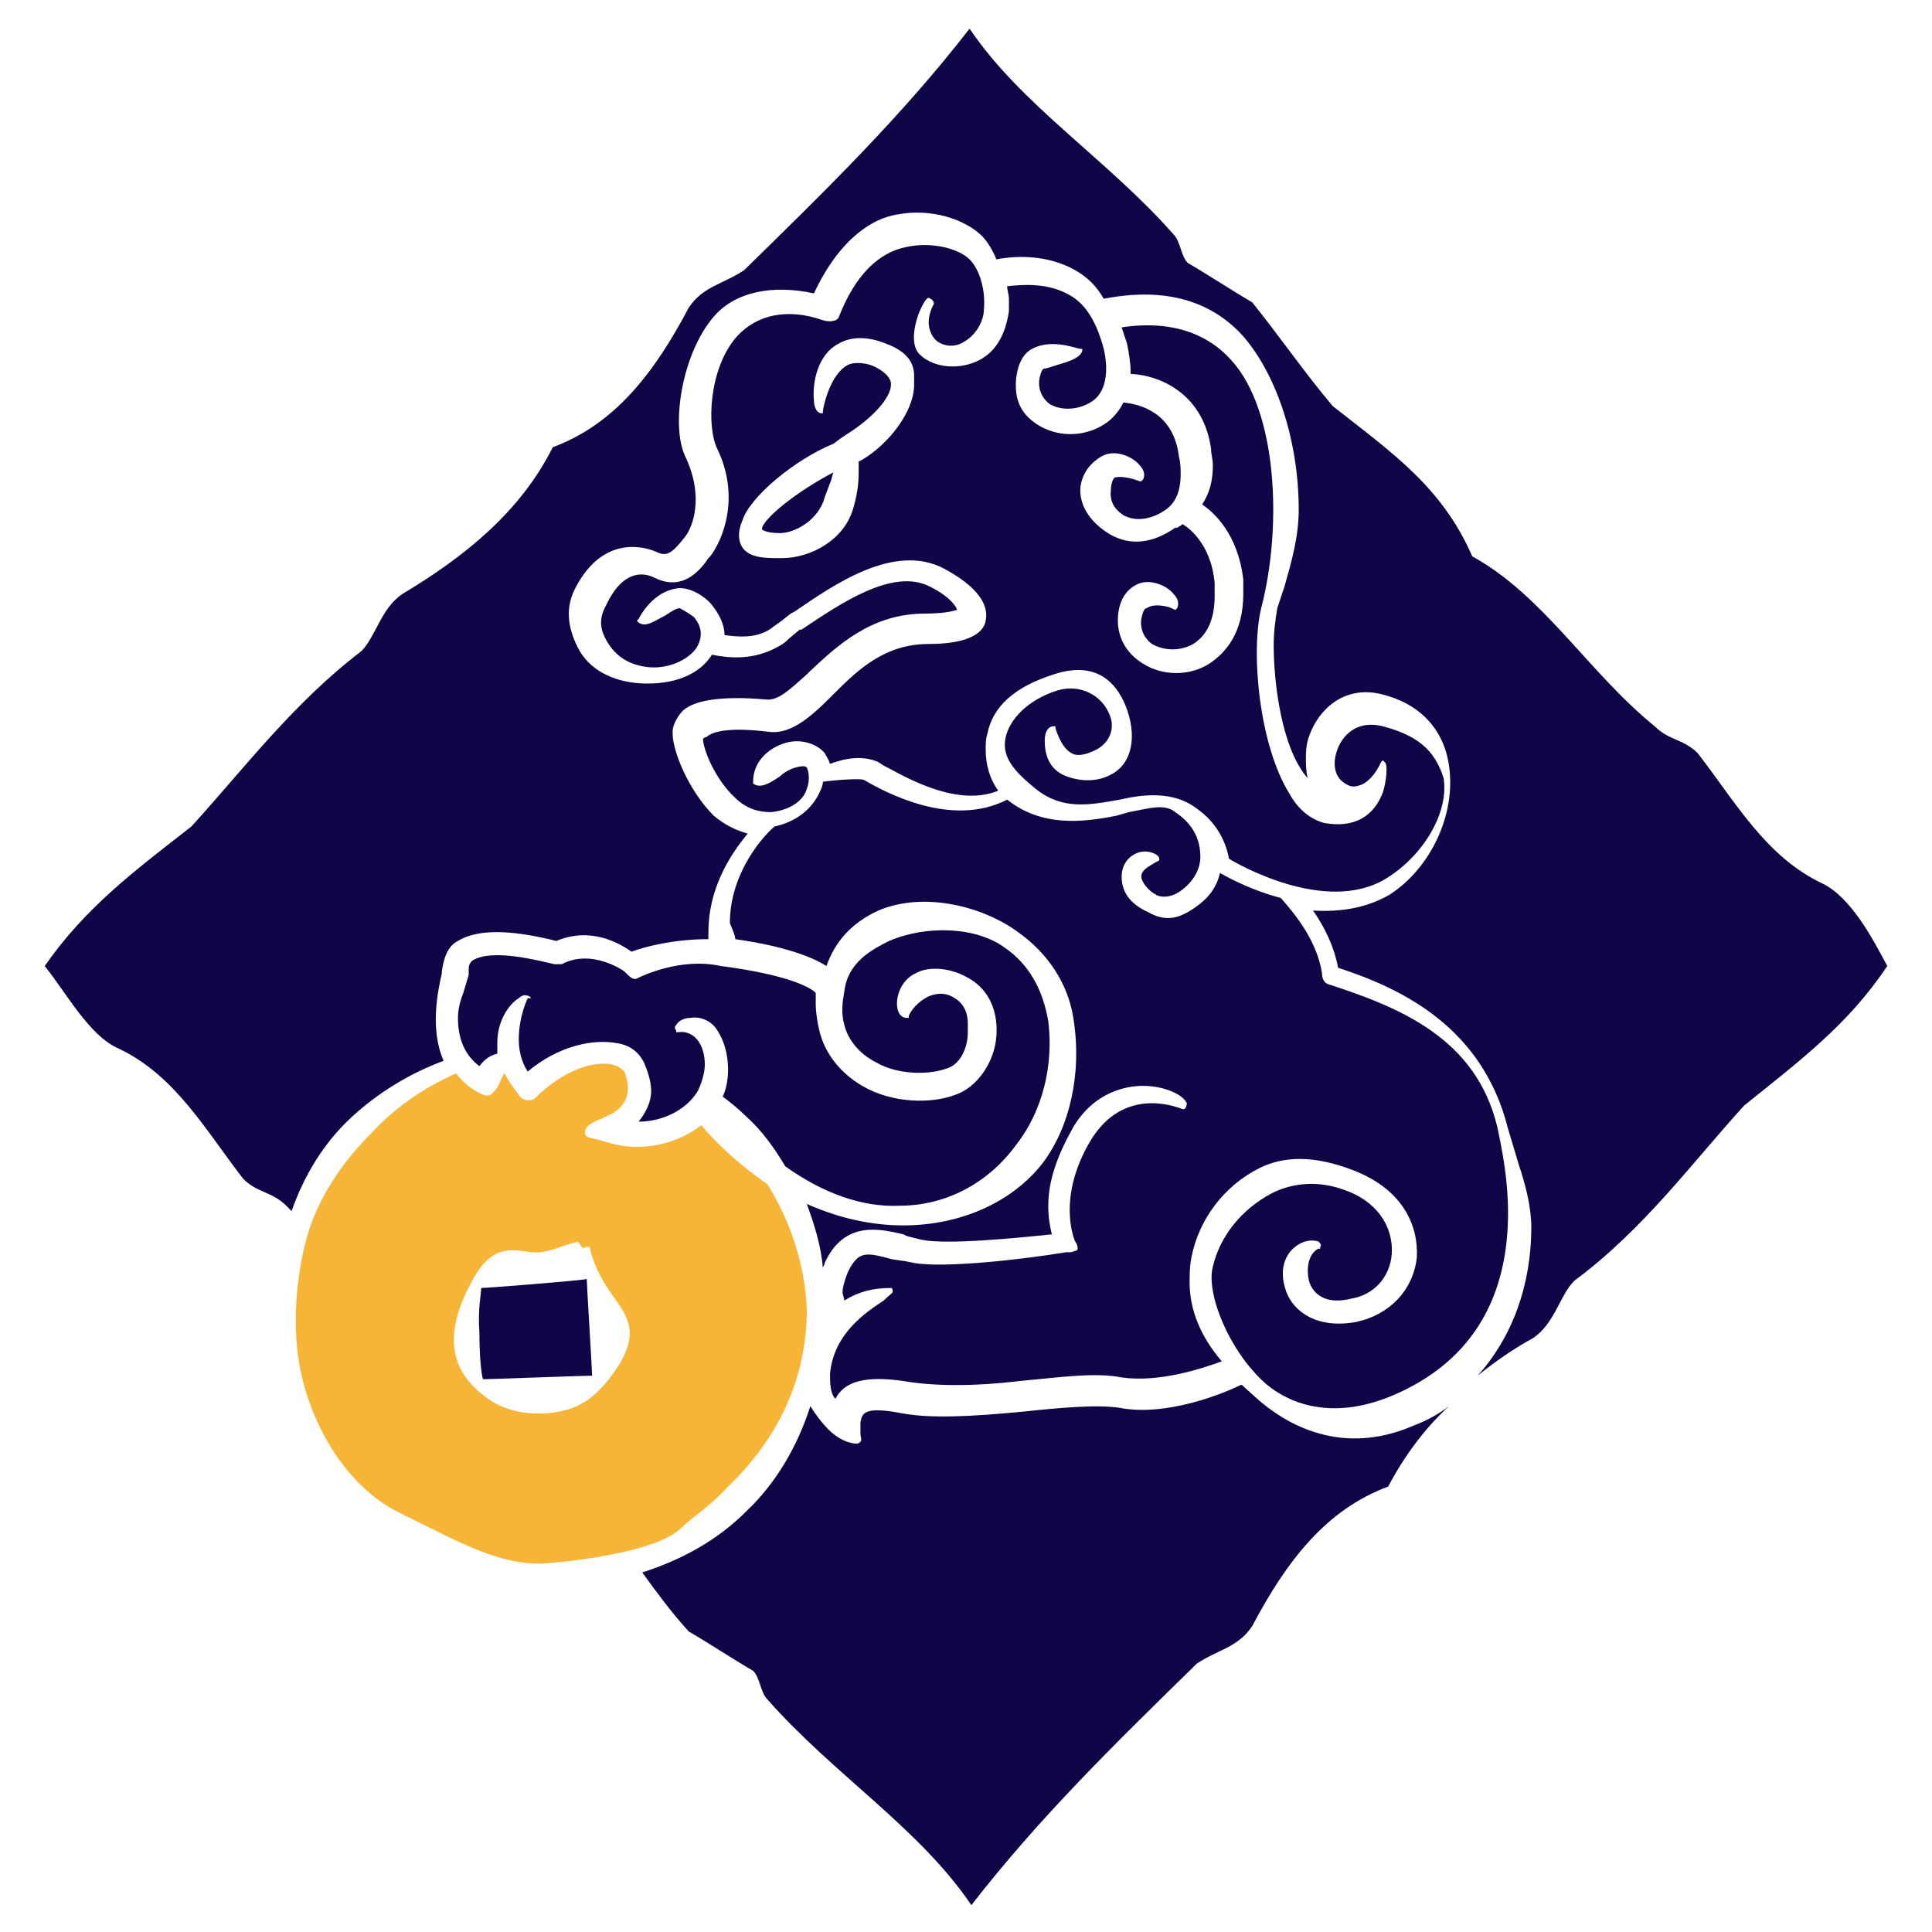 <svg xmlns="http://www.w3.org/2000/svg" xmlns:xlink="http://www.w3.org/1999/xlink" id="&#x5716;&#x5C64;_1" x="0px" y="0px" viewBox="0 0 108 108" style="enable-background:new 0 0 108 108;" xml:space="preserve"><style type="text/css">	.st0{fill:#0F0647;}	.st1{fill:#F7B538;}</style><g>	<path class="st0" d="M77.3,40.6c-1.6-0.4-2.3,0.7-2.5,1.2c-0.3,0.7-0.3,1.6,0.4,2c0.3,0.2,0.5,0.2,0.8,0.1c0.4-0.1,0.9-0.6,1.2-1.3  l0,0l0.1-0.1l0.1,0.1c0.2,0.1,0.1,1.1-0.1,1.7C77,45.1,76.2,46.4,74,46c-0.7-0.2-1.4-0.7-1.9-1.6c-1.7-2.7-2.2-7.9-1.6-10.4  c1.2-4.6,0.9-11.1-1.7-13.9c-2-2.2-4.8-2-6.1-1.8c0.1,0.3,0.3,0.9,0.3,0.9c0.1,0.5,0.2,1.1,0.2,1.5c0,0.1,0,0.2,0,0.2  c1.9,0.1,4.1,1.3,4.5,4.2c0,0.3,0.1,0.6,0.1,0.9c0,0.9-0.2,1.6-0.6,2.2c0.6,0.4,2,1.6,2.3,4.2c0,0.3,0,0.6,0,0.8  c0,2.2-1,3.3-1.9,3.9c-1.1,0.7-2.6,0.7-3.7,0c-1-0.6-1.5-1.6-1.4-2.7c0.1-1.2,0.8-1.6,1-1.7c0.7-0.4,1.7,0,2.1,0.5  c0.3,0.3,0.3,0.6,0.2,0.8l-0.1,0.1L65.5,34c-0.2-0.1-1-0.3-1.4,0c-0.1,0-0.2,0.1-0.3,0.6c-0.1,0.7,0.3,1.2,0.6,1.4  c0.7,0.4,1.6,0.4,2.3,0c0.8-0.5,1.2-1.4,1.2-2.7c0-0.2,0-0.5,0-0.7c-0.2-2.3-1.6-3.2-1.8-3.3c-0.1,0.1-0.3,0.2-0.3,0.2h-0.1  c-1.3,0.9-2.5,1-3.6,0.4c-1.2-0.7-1.8-1.7-1.7-2.7c0.1-0.7,0.5-1.3,1.2-1.7c0.7-0.4,1.7,0,2.1,0.5c0.3,0.3,0.3,0.6,0.2,0.8  l-0.1,0.1h-0.1c-0.5-0.2-1.1-0.3-1.4-0.2c0,0-0.2,0.2-0.2,0.7c-0.1,0.8,0.4,1.2,0.7,1.4c0.9,0.5,1.9,0,2.2-0.2c0.7-0.4,1-1.1,1-2.1  c0-0.3,0-0.6-0.1-1c-0.3-2.4-2.1-2.9-3.1-3c-0.2,0.4-0.5,0.8-0.9,1.1c-1.1,0.8-2.6,0.9-3.8,0.2c-1-0.6-1.4-1.4-1.3-2.6  c0.1-1,0.5-1.5,0.9-1.7c1.1-0.6,2.5,0,2.7,0h0.1v0.1c-0.1,0.4-0.7,0.6-1.4,0.8c-0.3,0.1-0.6,0.2-0.7,0.2c-0.1,0-0.2,0.1-0.3,0.6  c-0.1,0.7,0.3,1.2,0.6,1.4c0.7,0.4,1.7,0.3,2.4-0.2s0.9-1.6,0.6-2.9c-0.4-1.5-1-2.5-1.9-3c-1.2-0.7-2.6-0.6-3.5-0.5  c0,0.2,0.1,0.5,0.1,0.7s0,0.5,0,0.7c-0.2,1.3-0.7,2.2-1.6,2.7c-1.1,0.6-2.6,0.5-3.4-0.3c-0.6-0.6-0.2-2,0.1-2.6s0.4-0.6,0.5-0.5  c0,0,0.1,0,0.2,0.2V17l0,0c-0.6,1.1-0.1,1.8,0.1,2c0.3,0.3,1,0.5,1.6,0.1c0.7-0.4,1.1-1.2,1.1-1.8c0.1-1-0.2-2.2-0.8-2.8  s-2.1-1-3.5-0.7c-1.6,0.3-2.9,1.6-3.8,3.9c-0.1,0.3-0.6,0.3-0.9,0.2c-2-0.7-3.7-0.3-4.8,0.9c-1.6,1.8-1.7,5.1-1.1,6.3  c1.3,2.7,0.3,5.1-0.4,6l-0.1,0.1c-0.4,0.6-1.4,1.9-3,1.1c-1-0.5-2,0-2.7,1.5c-0.4,0.7-0.4,1.3,0,2c0.5,0.9,1.3,1.4,2.4,1.5  c1.3,0.1,2.4-0.6,2.7-1.2c0.3-0.6,0.2-1.1-0.2-1.6C38.4,34.2,38,34,38,34c-0.2,0-0.5,0.2-0.8,0.4c-0.6,0.3-1.1,0.7-1.5,0.4  l-0.1-0.1l0.1-0.1c0.1-0.2,0.8-1.5,2.1-1.7c0.4-0.1,1.2,0.1,1.9,0.8c0.5,0.6,0.8,1.2,0.8,1.8c0.7,0.1,1.7,0.2,2.5-0.3l0.7-0.5  l0.5-0.4l0.2-0.1c2.2-1.5,5.6-3.9,8.4-2.4c2.4,1.3,2.4,2.4,2.3,2.9C55,35.3,54.3,36,51.9,36s-3.9,1.4-5.2,2.7L46.4,39  c-1.2,1.2-2.3,2.1-3.5,1.9c-2.5-0.3-3.2,0.1-3.4,0.3c0,0-0.1,0-0.2,0.1c0,0.6,0.7,2.3,1.8,3.3c0.6,0.6,1.3,0.8,2,0.8  c1-0.1,1.8-0.6,2-1.3c0.2-0.5,0.1-1,0-1.2c-0.1-0.1-0.4-0.1-0.9,0.1c-0.2,0.1-0.4,0.2-0.6,0.4c-0.6,0.4-1.1,0.7-1.5,0.4l0,0v-0.1  c0-1.1,0.8-1.8,1.6-2.1c1-0.4,2,0,2.4,0.5c0.1,0.2,0.2,0.3,0.3,0.6c0.8-0.3,1.8-0.5,2.7-0.1l0.3,0.2l0.2,0.1c1.3,0.7,4,2.2,6.2,1.3  c-0.5-0.7-0.7-1.5-0.7-2.3c0-0.3,0-0.6,0.1-0.9c0.3-1.5,1.5-2.6,3.7-3.3c2.4-0.8,3.5,0.5,4,1.7c0.7,1.7,0.4,3.3-0.8,3.9  c-1.1,0.6-2.3,0.2-2.7,0c-0.8-0.4-1-1.2-1-1.9c0-0.5,0.2-0.8,0.5-0.8H59v0.1c0,0,0.3,1.1,0.9,1.4c0.3,0.2,0.8,0.1,1.4-0.2  c0.9-0.5,1-1.4,0.7-2c-0.4-1-1.6-1.7-2.9-1.3c-1.6,0.5-2.7,1.6-2.9,2.7c-0.2,1.1,0.6,1.9,1.7,2.8c1.5,1.2,3,0.9,4.7,0.6  c1.3-0.3,3-0.5,4.3,0.5c1,0.7,1.6,1.7,1.8,2.8c0.3,0.2,5.4,3.2,8.8,1.1c2.1-1.3,3.5-3.7,3.2-5.6C80.2,41.9,79.2,41.1,77.3,40.6z   M51.1,21.4v0.1c0,1.5-1.4,3.3-2.9,4.2L48,25.8v0.1c0,0.1,0,0.2,0,0.4c0,0.4,0,1.1-0.3,2.1c-0.5,1.8-2.4,2.8-4,2.8h-0.1  c-0.8,0-1.7,0-2.1-0.6c-0.2-0.3-0.3-0.8,0-1.5c0.4-1.3,2.9-3.4,5.1-4.3l0.4-0.3l0.3-0.2c1.6-1,2.6-2.2,2.5-2.9  c0-0.1-0.1-0.5-0.9-0.9c-0.4-0.2-1.1-0.3-1.5-0.1c-1,0.5-1.4,2.4-1.4,2.6v0.1h-0.1c-0.2,0-0.4-0.3-0.4-0.7c-0.1-1,0.2-2.6,1.4-3.2  c0.7-0.4,1.6-0.4,2.6,0c1.1,0.4,1.6,1,1.6,1.8L51.1,21.4z"></path>	<path class="st1" d="M42.9,66.2c-1.3-0.9-2.6-2-3.7-3.3c-1.4,1.1-3.4,1.5-5.1,1l-0.7-0.2c-0.4-0.1-0.7-0.1-0.7-0.4  c0-0.4,0.5-0.6,1-0.8l0.6-0.3c0.8-0.5,1-1.3,0.6-2.3c-0.1-0.1-0.3-0.3-0.7-0.4c-1-0.2-2.7,0.3-4.3,1.9c-0.1,0.1-0.2,0.1-0.4,0.1  c-0.2,0-0.4-0.1-0.5-0.3c-0.3-0.4-0.6-0.8-0.8-1.2c-0.1,0.1-0.2,0.4-0.4,0.8c-0.1,0.1-0.2,0.3-0.4,0.4c-0.2,0.1-0.4,0-0.6-0.1  c-0.6-0.3-1-0.7-1.3-1.1c-1.8,0.8-3.4,1.9-4.7,3.3c-1.5,1.5-2.7,3.2-3.4,5.1l0,0c-0.7,1.9-1.2,5.4-0.6,8.2c0.6,3,2.5,6.5,5.6,8  s5.4,2.9,8,2.8c2.6-0.2,6.5-0.8,7.7-2c0.6-0.6,1.6-1.2,2.5-2.2c0,0,0,0,0.1-0.1c2.7-2.6,4.4-5.9,4.4-9.9  C45,70.7,44.2,68.3,42.9,66.2z M34.6,76.3c-0.9,1.4-1.8,2.2-2.9,2.5c-1,0.3-2.7,0.4-4.1-0.4c-2.7-1.7-2.8-4-1.1-7  c1-1.7,1.9-1.6,3.2-1.4c0.8,0.1,1.5-0.3,2.6-0.6l0.3,0.4c0.1-0.1,0.2-0.1,0.3-0.1s0.1,0.1,0.1,0.2c0.3,1.1,0.8,1.9,1.3,2.6  C35.1,73.6,35.7,74.5,34.6,76.3z"></path>	<path class="st0" d="M26.9,72c0,0.3-0.2,1.2-0.1,2.5c0,1.3,0.1,2.3,0.2,2.6c0.3,0,5.7-0.2,6.1-0.2c0-0.3-0.3-5.1-0.3-5.4  C32.3,71.6,27.2,72,26.9,72z"></path>	<path class="st0" d="M42.6,29.5v0.1l0,0l0,0l0,0c0,0,0.2,0.2,1,0.2c0.9,0,2.2-0.8,2.5-2l0.3-0.8c0.1-0.2,0.1-0.4,0.2-0.6  C44.5,27.5,42.8,28.9,42.6,29.5z"></path>	<path class="st0" d="M101.9,49.4c-3.2-1.5-4.9-4.6-7-7.3c-0.8-0.8-1.6-0.7-2.4-1.5c-3.7-3-6.2-7.3-10.2-9.5  c-1.7-3.9-4.5-5.8-7.8-8.4c-1.6-1.9-2.9-3.8-4.5-5.8c-1.2-0.7-2.4-1.5-3.6-2.2c-0.4-0.4-0.4-1.2-0.8-1.6  c-3.7-4.2-8.5-7.2-11.4-11.5c-3.8,4.9-8,9-12.6,13.5c-1.2,0.8-2.3,0.9-3.1,2.1c-1.9,3.6-4.1,6.5-7.6,7.8c-1.8,3.6-4.9,6.1-8.4,8.2  c-1.2,0.8-1.5,2.4-2.3,3.2c-3.8,2.9-6.5,6.5-9.5,9.8c-3.2,2.5-5.9,4.5-8.2,7.8c1.2,1.5,2.5,3.9,4.1,4.6c3.2,1.5,4.9,4.6,7,7.3  c0.8,0.8,1.6,0.7,2.4,1.5c0.1,0.1,0.2,0.2,0.3,0.3c0.7-2,1.8-3.8,3.3-5.2s3.3-2.5,5.2-3.2c-0.8-1.8-0.3-4-0.1-4.9v-0.1  c0.1-0.7,0.3-1.4,0.9-1.7c1.3-0.8,3.5-0.5,5.5,0c1.9-0.8,3.5,0.1,4.2,0.6c0.8-0.3,2.4-0.7,4.3-0.7c0-0.1,0-0.3,0-0.4  c0-2.3,1.1-4.2,2.2-5.5c-0.7-0.2-1.3-0.5-1.9-1c-1.4-1.4-2.3-3.6-2.3-4.6v-0.1c0-0.4,0.3-0.9,0.6-1.2c0.7-0.6,2.3-0.8,4.6-0.6  c0.7,0.1,1.4-0.6,2.3-1.4l0.2-0.2c1.5-1.4,3.4-3.2,6.4-3.2c1.3,0,1.7-0.2,1.8-0.2c0-0.1-0.3-0.7-1.5-1.3c-2.1-1.1-5.1,1-7.2,2.4  h-0.1l-0.6,0.5c-0.2,0.2-0.3,0.3-0.7,0.5c-1.3,0.7-2.6,0.6-3.6,0.4c-0.7,1.1-2.1,1.7-4,1.6c-1.6-0.1-2.9-0.8-3.5-2  c-0.6-1.2-0.7-2.3-0.1-3.4c1.6-3,4-2.2,4.6-1.9c0.5,0.2,0.8,0,1.5-0.9c0.4-0.5,1.1-2.2,0-4.5c-0.8-1.7-0.2-5.7,1.6-7.8  c1.2-1.4,3.3-1.8,5.6-1.3c1.5-3.2,3.4-4.2,4.6-4.4c2-0.4,3.9,0.3,4.8,1.2c0.3,0.3,0.6,0.8,0.8,1.3c1-0.2,2.8-0.3,4.4,0.6  c0.7,0.4,1.2,0.9,1.6,1.6c1.6-0.3,5.2-0.8,7.8,2.1c1.9,2.2,3.1,5.9,3.1,9.7c0,1.5-0.4,2.9-0.8,4.3L71.4,34  c-0.1,0.6-0.2,1.3-0.2,2.1c0,1.9,0.4,5.7,1.9,7.4c-0.1-0.4-0.1-0.9-0.1-1c0-0.4,0-0.9,0.2-1.4c0.5-1.4,1.9-2.8,4-2.3  c2.1,0.5,3.5,1.9,3.8,4c0.4,2.7-1,5.7-3.3,7.2c-1.2,0.7-2.6,1-4.3,0.9c0.7,1,1.2,2.1,1.4,3.2c3.7,1.2,8.1,3.4,9.5,9l0.6,2  c0.4,1.2,0.7,2.4,0.7,3.5c0,3.3-1.1,6.2-3,8.3c1-0.8,2-1.5,3.1-2.1c1.2-0.8,1.5-2.4,2.3-3.2c3.9-2.9,6.5-6.5,9.5-9.8  c3.1-2.5,5.8-4.5,8-7.8C104.7,52.5,103.5,50.2,101.9,49.4z"></path>	<path class="st0" d="M79,79.7c-3,1.3-6,0.8-8.6-1.4c0,0-0.9-0.8-1-0.9c-1,0.5-4.2,1.8-6.8,1.3c-1.3-0.2-3.4,0-5.3,0.2  c-3.1,0.3-5.3,0.4-6.9,0.1c-2.1-0.4-2.2,0-2.3,0.5v0.2v0.3v0.2c0,0.1,0.1,0.3,0,0.4c0,0-0.1,0.1-0.2,0.1c-0.5,0-1.1-0.3-1.6-0.8  c-0.3-0.3-0.7-0.8-1-1.3c-0.7,2.2-1.9,4.3-3.6,5.9c-1.6,1.6-3.6,2.7-5.8,3.4c0.8,1.1,1.6,2.2,2.6,3.3c1.2,0.7,2.4,1.5,3.6,2.2  c0.4,0.4,0.4,1.2,0.8,1.6c3.7,4.2,8.5,7.2,11.4,11.5c3.8-4.9,8-9,12.6-13.5c1.2-0.8,2.3-0.9,3.1-2.1c1.9-3.6,4.1-6.5,7.6-7.8  c0.9-1.7,2-3.2,3.4-4.5C80.5,79,79.8,79.4,79,79.7z"></path>	<path class="st0" d="M35.6,54.7c-0.2,0.1-0.4-0.1-0.6-0.3l-0.1-0.1c0,0-1.8-1.3-3.5-0.4l0,0h-0.2H31l0,0c-0.9-0.2-3.5-0.9-4.6-0.2  c-0.1,0.1-0.2,0.2-0.2,0.5v0.3l-0.3,1c-0.2,0.5-0.3,1-0.3,1.4c0,1.2,0.4,2.1,1.2,2.7c0.3-0.4,0.6-0.6,1-0.7c0-0.2,0-0.4,0-0.6  c0-1.3,0.7-2.2,1.2-2.5c0.2-0.2,0.4-0.2,0.6-0.1l0.1,0.1l-0.2,0c0,0-0.5,1-0.5,2.3c0,0.5,0.1,1.2,0.5,1.8c1.8-1.5,3.7-1.8,4.9-1.6  c0.8,0.1,1.3,0.5,1.6,1.1c0.3,0.7,0.4,1.2,0.4,1.6c0,0.6-0.3,1.2-0.7,1.7c1.4,0,2.7-0.7,3.3-1.7c0.2-0.4,0.4-1,0.4-1.5  c0-0.4-0.1-0.9-0.3-1.2c-0.1-0.2-0.5-0.7-1.2-0.6h-0.1v-0.1c-0.1-0.1-0.1-0.2,0-0.3c0.1-0.2,0.4-0.4,0.8-0.4  c0.6-0.1,1.2,0.2,1.5,0.7c0.4,0.6,0.6,1.4,0.6,2.2c0,0.5-0.1,1.1-0.3,1.5c0.4,0.3,0.9,0.7,1.3,1.1c0.9,0.8,1.6,1.8,2.2,2.8  c2.1,1.5,4.3,2.3,6.4,2.2c2.5,0,4.9-1.2,6.5-3.4c1.5-1.9,2.1-4.5,1.8-6.9c-0.3-1.8-1.1-3.2-2.4-4.1c-1.6-1.2-4.4-1.3-6.5-0.4  c-1,0.5-2.3,1.2-2.5,2.8c-0.1,0.6-0.2,1.2,0,1.9c0.2,0.8,0.8,1.6,1.8,2.1c1.2,0.7,3,0.7,4,0.3c0.6-0.2,1.1-1,1.1-2v-0.1  c0-0.5,0.1-1.4-0.9-1.9c-0.4-0.2-0.8-0.2-1.3,0c-0.6,0.3-1,0.8-1.1,1.1v0.1h-0.1c-0.2,0-0.4-0.1-0.5-0.4c-0.2-0.6,0.1-1.7,1-2.1  c0.7-0.4,1.9-0.3,2.8,0.2c1.2,0.6,1.8,1.8,1.7,3.3s-1.1,2.9-2.3,3.3c-1.3,0.5-3.5,0.5-5.2-0.5c-1.2-0.7-2.1-1.8-2.4-3.1  c-0.1-0.4-0.2-1-0.2-1.5c0-0.2,0-0.4,0-0.6c-0.3-0.3-1.5-1-5.3-1.5C38,53.5,35.8,54.6,35.6,54.7z"></path>	<path class="st0" d="M41.1,52.5c2.8,0.4,4.3,1,5.1,1.5c0.5-1.4,1.4-2.4,2.9-3.1c2.6-1.1,5.9-0.2,7.8,1.2c1.7,1.2,2.8,2.9,3.1,4.8  c0.5,3.1-0.2,6.1-1.7,8.1c-1.7,2.2-4.6,3.5-7.8,3.5c-1.8,0-3.6-0.4-5.4-1.2c0.4,1.1,0.8,2.3,0.9,3.6c0-0.1,0.1-0.2,0.1-0.3  c1.1-2.4,3.1-1.9,4.4-1.6l0.2,0.1l0.8,0.2c1.4,0.3,5.4-0.1,7.3-0.3c-0.1-0.4-0.2-0.9-0.2-1.6c0-1.4,0.5-2.8,1.4-4.4  c1.2-2,3-2.3,3.9-2.3c1.2,0,2.2,0.5,2.4,0.9c0.1,0.1,0,0.2,0,0.3L66.2,62h-0.1c-0.5-0.2-3.3-1.2-5.1,1.7c-2,3.3-0.9,5.7-0.9,5.7  c0.1,0.1,0.2,0.4,0.1,0.5C60.1,69.9,60,70,59.8,70h-0.2c-2.4,0.4-6.8,0.9-8.5,0.6l-0.5-0.1l-0.7-0.1c-1.5-0.4-1.9-0.5-2.5,0.7  c-0.2,0.5-0.3,0.9-0.3,1.1s0.1,0.4,0.1,0.5c0.8-0.5,1.6-0.7,2.6-0.7l0,0l0,0c0.1,0,0.1,0.1,0.1,0.2l0,0c0,0.1-0.2,0.2-0.5,0.5  c-0.9,0.6-2.8,1.8-3,4.1v0.1V77c0,0.6,0.1,1,0.3,1.2c0.5-1,1.7-1.3,3.8-1c1.7,0.3,4,0.3,6.5,0l0,0c2.2-0.2,4.2-0.5,5.7-0.2  c2.1,0.3,4.5-0.5,5.6-0.9c-1.2-1.4-1.8-2.9-1.8-4.4c0-0.4,0-0.9,0.1-1.4c0.4-2.1,1.8-4,3.8-5c1.4-0.7,3.1-0.7,5.2,0.1  c2.9,1.1,3.7,3.2,3.6,4.9c-0.2,1.8-1.5,3.2-3.4,3.6c-2.2,0.4-3.5-0.6-3.9-1.7c-0.5-1.4,0.1-2.2,0.5-2.5c0.5-0.4,1-0.4,1.3-0.3  c0.1,0.1,0.2,0.2,0.1,0.3v0.1h-0.1c-0.6,0.3-0.7,1.2-0.5,1.9c0.3,0.8,1.1,1.2,2.3,0.9c1.3-0.2,2.2-1.2,2.3-2.5  c0.1-1.6-0.9-3-2.7-3.6c-1.4-0.5-2.8-0.4-4,0.2c-1.7,0.9-2.9,2.4-3.3,4.1c-0.4,1.5,0.9,4.7,2.9,6.5c0.9,0.8,3.4,2.4,7.4,0.6  c4.9-2.2,6.2-6.3,6.2-10.1c0-1.8-0.3-3.4-0.6-4.8c-1.2-5-5.5-6.7-9.5-8c-0.2-0.1-0.3-0.3-0.3-0.6c-0.3-1.9-1.6-3.4-2.3-4.2  c-1.5-0.4-2.7-1-3.4-1.4c-0.2,0.8-0.6,1.4-1.5,2c-0.9,0.6-1.6,0.7-2.5,0.2c-1.1-0.5-1.5-1.2-1.5-2c0-0.9,0.7-1.4,1.3-1.4  c0.4,0,0.8,0.2,0.8,0.4v0.1l-0.2,0.1c-0.3,0.2-0.8,0.4-0.8,0.8c0,0.3,0.4,0.8,0.8,1c0.1,0.1,0.7,0.3,1.4-0.2s1.1-1.2,1.1-1.9  s-0.2-1.7-1.4-2.5c-0.6-0.5-1.5-0.2-2.6,0l-0.7,0.2c-2,0.4-4.2,0.6-6.1-0.9c-3.1,1.6-6.8-0.4-8-1.1c-0.2-0.1-1.6,0-2.3,0.1  c0,0.2-0.1,0.4-0.1,0.4c-0.2,0.5-0.8,1.7-2.6,2.1c-0.5,0.4-2.5,2.5-2.5,5.4C41,52.1,41.1,52.3,41.1,52.5z"></path></g></svg>